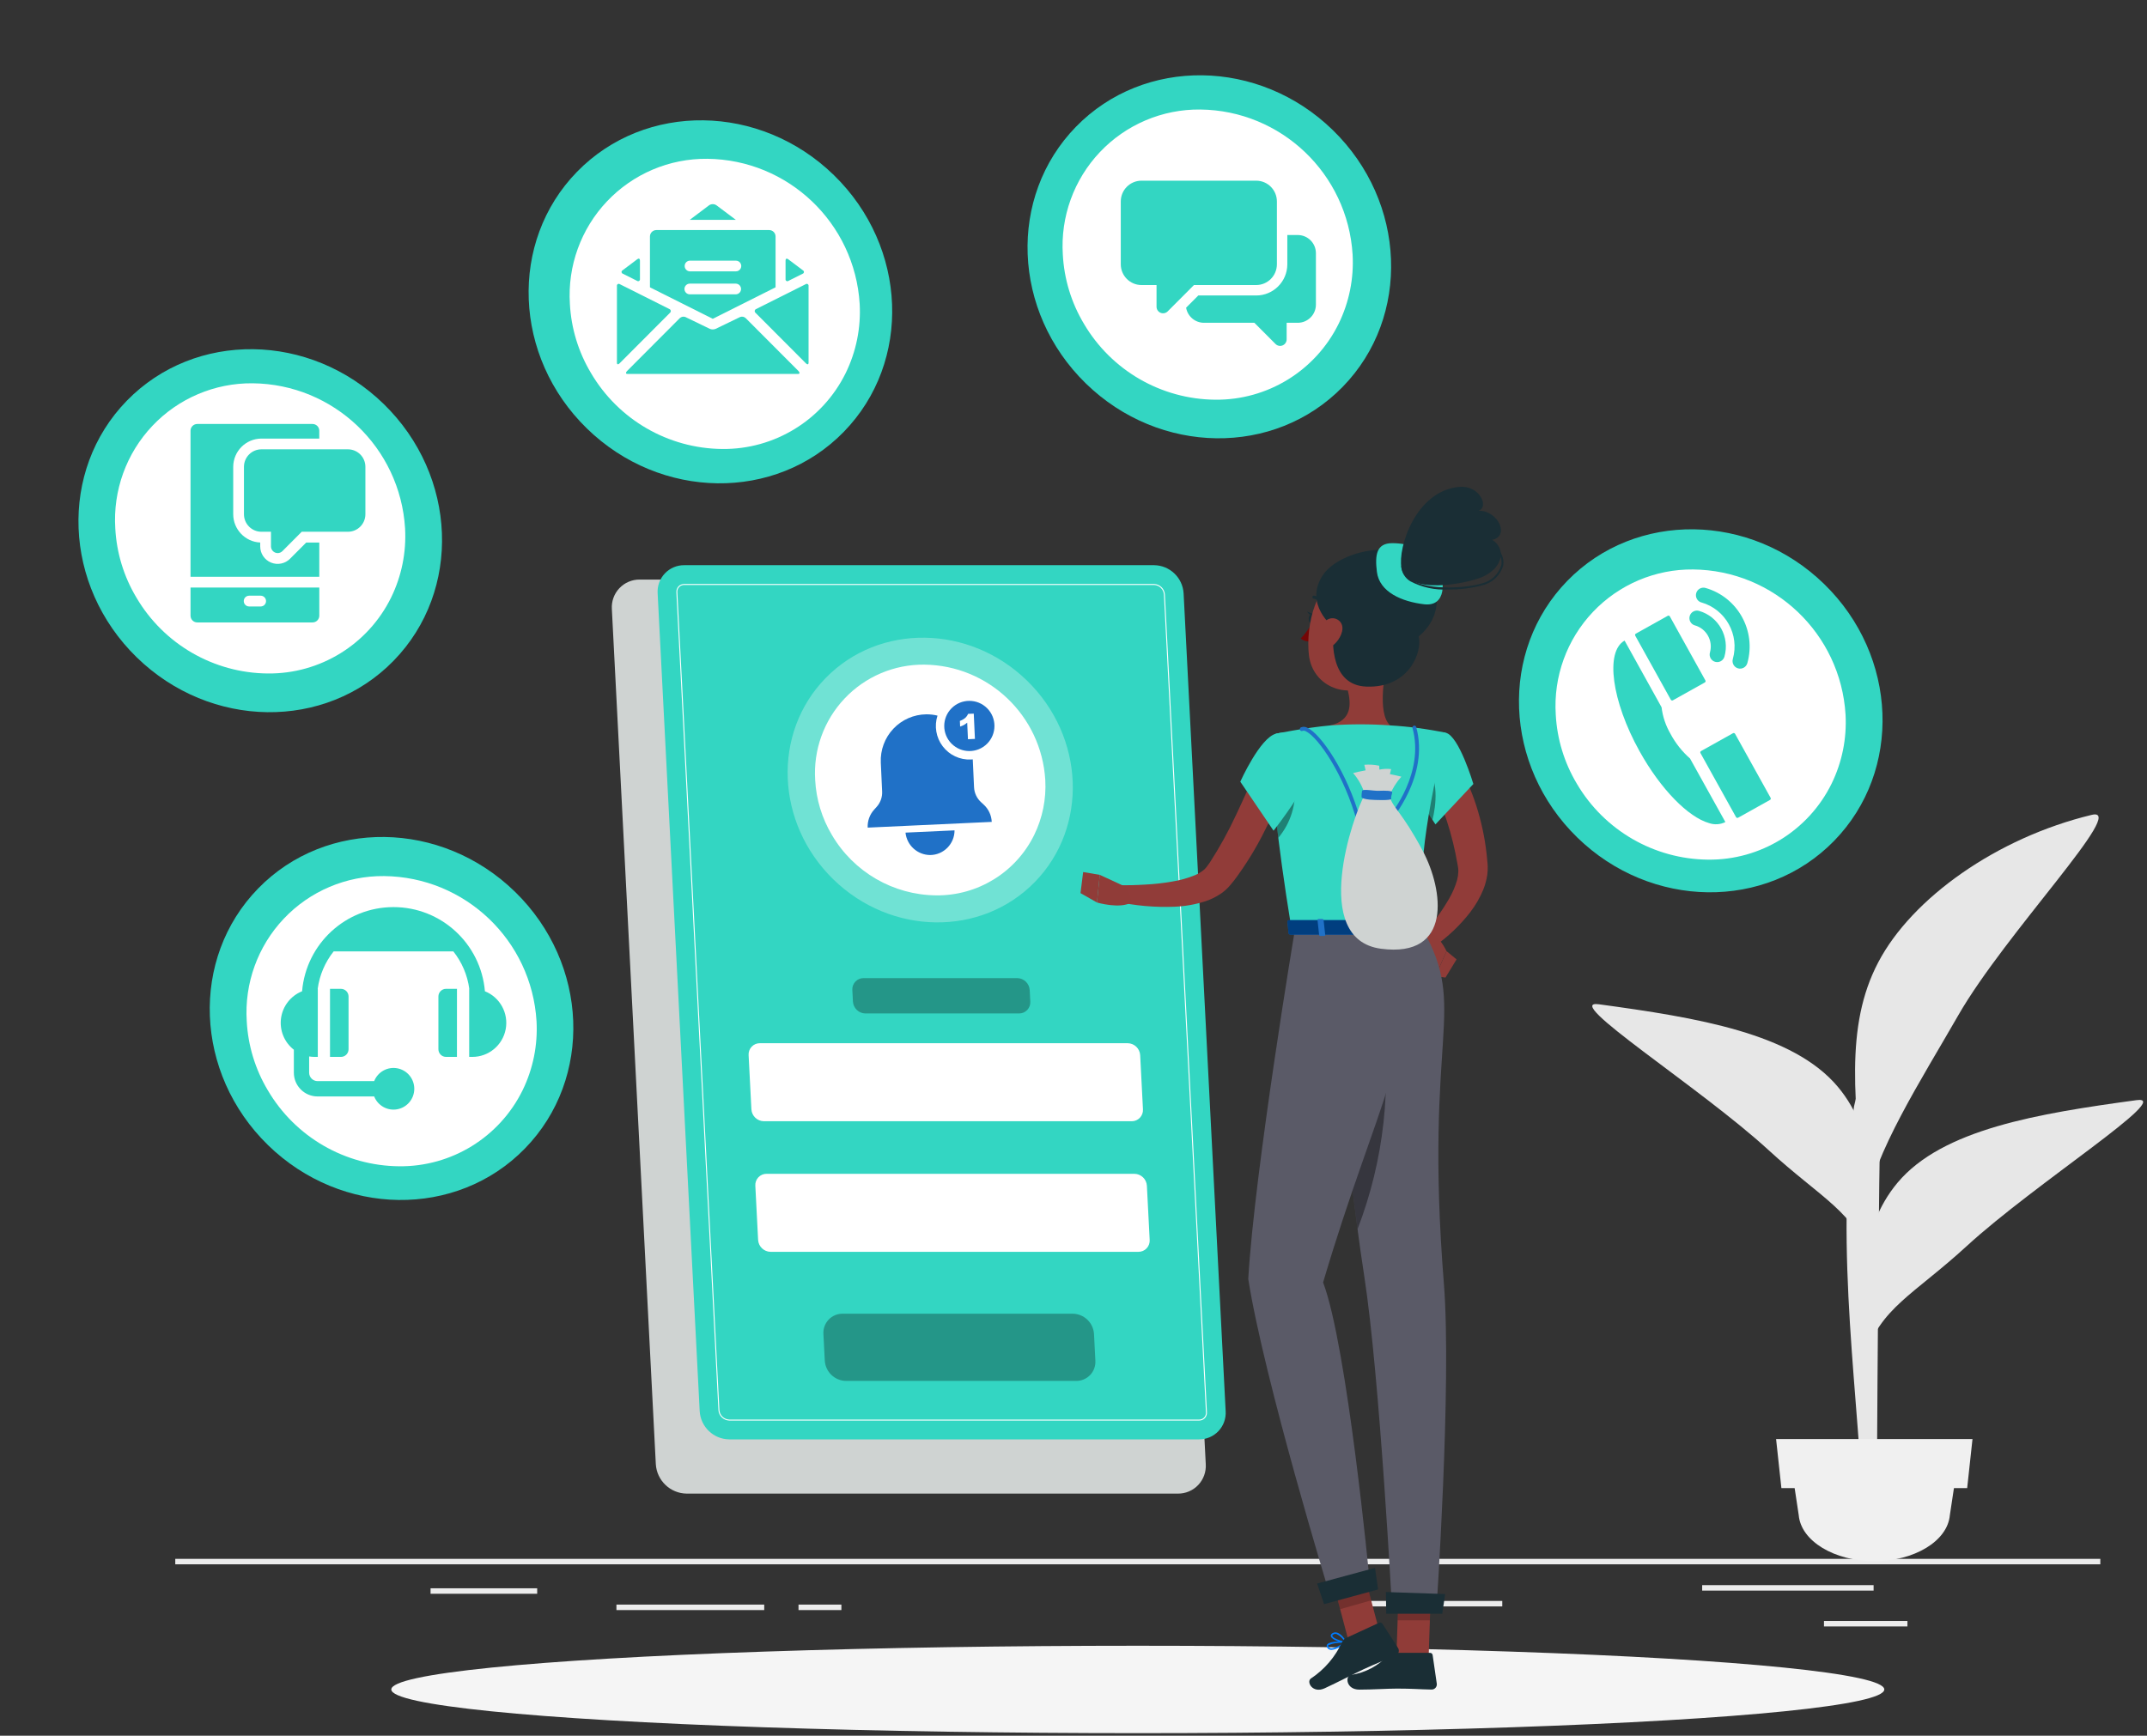 <?xml version="1.0" encoding="UTF-8"?>
<svg width="392px" height="317px" viewBox="0 0 392 317" version="1.1" xmlns="http://www.w3.org/2000/svg" xmlns:xlink="http://www.w3.org/1999/xlink">
    <rect x="0" y="0" width="392" height="317" fill="#333333" stroke="none"/>
    <title>ILUSTRACION 4</title>
    <g id="LANDING-CONNECTO-WEB" stroke="none" stroke-width="1" fill="none" fill-rule="evenodd">
        <g id="LANDING-WEB" transform="translate(-512, -3540)" fill-rule="nonzero">
            <g id="ILUSTRACION-4" transform="translate(512, 3540)">
                <ellipse id="Oval" fill="#33D6C2" transform="translate(71.488, 186.007) rotate(-45.729) translate(-71.488, -186.007) " cx="71.488" cy="186.007" rx="32.305" ry="34.014"></ellipse>
                <path d="M97.96,186.501 C98.204,190.857 97.327,195.204 95.413,199.123 C91.189,207.707 82.424,213.103 72.871,212.999 C63.001,212.914 53.9,207.646 48.897,199.123 C46.606,195.293 45.286,190.959 45.05,186.501 C44.611,179.585 47.066,172.798 51.826,167.77 C56.587,162.742 63.222,159.927 70.139,160.001 C84.916,160.157 97.06,171.725 97.96,186.501 L97.96,186.501 Z" id="Path" fill="#FFFFFF"></path>
                <ellipse id="Oval" fill="#33D6C2" transform="translate(47.516, 96.922) rotate(-45.729) translate(-47.516, -96.922) " cx="47.516" cy="96.922" rx="32.305" ry="34.014"></ellipse>
                <path d="M73.96,96.501 C74.205,100.857 73.328,105.204 71.412,109.123 C67.19,117.707 58.424,123.103 48.872,122.999 C39.001,122.914 29.9,117.646 24.897,109.123 C22.606,105.293 21.285,100.96 21.05,96.501 C20.611,89.585 23.066,82.798 27.826,77.77 C32.587,72.742 39.223,69.927 46.14,70.001 C60.916,70.158 73.06,81.726 73.96,96.501 L73.96,96.501 Z" id="Path" fill="#FFFFFF"></path>
                <ellipse id="Oval" fill="#33D6C2" transform="translate(129.706, 55.121) rotate(-45.729) translate(-129.706, -55.121) " cx="129.706" cy="55.121" rx="32.305" ry="34.014"></ellipse>
                <path d="M156.96,55.5 C157.205,59.857 156.328,64.203 154.412,68.123 C150.189,76.707 141.424,82.102 131.872,81.999 C122.001,81.914 112.9,76.646 107.897,68.123 C105.606,64.292 104.285,59.959 104.05,55.5 C103.611,48.584 106.066,41.798 110.827,36.77 C115.587,31.742 122.223,28.927 129.14,29.001 C143.915,29.158 156.059,40.725 156.96,55.5 L156.96,55.5 Z" id="Path" fill="#FFFFFF"></path>
                <ellipse id="Oval" fill="#33D6C2" transform="translate(220.801, 46.898) rotate(-45.729) translate(-220.801, -46.898) " cx="220.801" cy="46.898" rx="32.305" ry="34.014"></ellipse>
                <path d="M246.96,46.5 C247.205,50.857 246.328,55.203 244.412,59.123 C240.19,67.707 231.424,73.103 221.872,72.999 C212.001,72.914 202.9,67.646 197.897,59.123 C195.606,55.292 194.285,50.959 194.05,46.5 C193.611,39.584 196.066,32.798 200.827,27.77 C205.587,22.742 212.223,19.927 219.14,20.001 C233.915,20.158 246.059,31.725 246.96,46.5 L246.96,46.5 Z" id="Path" fill="#FFFFFF"></path>
                <ellipse id="Oval" fill="#33D6C2" transform="translate(310.525, 129.815) rotate(-45.729) translate(-310.525, -129.815) " cx="310.525" cy="129.815" rx="32.305" ry="34.014"></ellipse>
                <path d="M336.96,130.5 C337.205,134.857 336.328,139.203 334.412,143.123 C330.189,151.707 321.423,157.103 311.87,156.999 C301.999,156.914 292.897,151.646 287.894,143.123 C285.604,139.292 284.284,134.959 284.05,130.5 C283.611,123.584 286.067,116.798 290.827,111.77 C295.588,106.742 302.224,103.927 309.141,104.001 C323.917,104.16 336.059,115.726 336.96,130.5 L336.96,130.5 Z" id="Path" fill="#FFFFFF"></path>
                <g id="Group" transform="translate(32, 33)">
                    <g transform="translate(0, 251.695)" fill="#ECECEC" id="Rectangle">
                        <rect x="0" y="0" width="351.477" height="1"></rect>
                        <rect x="301.022" y="11.347" width="15.239" height="1"></rect>
                        <rect x="218.308" y="7.688" width="23.977" height="1"></rect>
                        <rect x="278.783" y="4.801" width="31.299" height="1"></rect>
                        <rect x="113.793" y="8.355" width="7.829" height="1"></rect>
                        <rect x="80.548" y="8.355" width="26.985" height="1"></rect>
                        <rect x="46.611" y="5.377" width="19.469" height="1"></rect>
                    </g>
                    <g transform="translate(258.716, 115.74)" id="Path">
                        <path d="M49.583,130.756 L51.973,130.756 C51.949,125.814 51.985,113.28 52.225,84.551 C52.656,32.48 53.48,29.301 53.48,29.301 L47.787,53.346 C44.173,79.961 48.83,106.709 49.583,130.756 Z" fill="#E7E7E7"></path>
                        <path d="M44.853,49.762 C36.657,39.964 19.14,37.112 1.207,34.672 C-5.835,33.715 19.707,49.849 32.193,61.308 C41.892,70.209 48.092,72.669 50.756,81.541 C52.142,70.478 51.917,58.203 44.853,49.762 Z" fill="#E7E7E7"></path>
                        <path d="M55.727,67.271 C63.923,57.474 81.44,54.622 99.373,52.182 C106.414,51.224 80.871,67.36 68.387,78.818 C58.688,87.719 52.486,90.178 49.824,99.05 C48.438,87.991 48.664,75.717 55.727,67.271 Z" fill="#E7E7E7"></path>
                        <path d="M52.218,27.001 C58.363,15.292 73.831,4.266 91.186,0.082 C98.001,-1.56 75.401,21.707 66.813,36.71 C60.135,48.365 51.292,62.057 49.918,71.891 C47.84,52.407 46.072,38.712 52.218,27.001 Z" fill="#E7E7E7"></path>
                        <g transform="translate(33.561, 114.073)" fill="#F0F0F0">
                            <path d="M17.932,22.304 L17.932,22.304 C10.61,22.304 4.558,18.624 4.138,13.915 L2.923,5.867 L32.941,5.867 L31.727,13.915 C31.305,18.624 25.254,22.304 17.932,22.304 Z"></path>
                            <polygon points="34.89 8.963 0.971 8.963 0 0 35.862 0"></polygon>
                        </g>
                    </g>
                    <ellipse id="Oval" fill="#F5F5F5" cx="175.739" cy="275.548" rx="136.296" ry="7.982"></ellipse>
                    <g transform="translate(79.705, 70.22)">
                        <g transform="translate(0, 2.627)" fill="#CFD3D2" id="Path">
                            <path d="M103.353,166.934 L13.676,166.934 C10.679,166.901 8.217,164.553 8.034,161.553 L0.008,5.379 C-0.081,3.975 0.417,2.597 1.383,1.577 C2.348,0.556 3.694,-0.015 5.097,-0 L94.776,-0 C97.772,0.031 100.235,2.379 100.418,5.379 L108.444,161.553 C108.533,162.958 108.035,164.336 107.069,165.357 C106.103,166.378 104.756,166.949 103.353,166.934 L103.353,166.934 Z"></path>
                        </g>
                        <path d="M107.21,159.655 L21.441,159.655 C18.575,159.625 16.219,157.378 16.045,154.509 L8.368,5.145 C8.283,3.802 8.759,2.485 9.682,1.508 C10.606,0.532 11.892,-0.014 13.234,-0 L99.003,-0 C101.869,0.031 104.224,2.276 104.399,5.145 L112.076,154.509 C112.161,155.852 111.685,157.17 110.762,158.146 C109.839,159.123 108.552,159.669 107.21,159.655 L107.21,159.655 Z" id="Path" fill="#33D6C2"></path>
                        <path d="M107.21,156.221 L21.441,156.221 C20.402,156.182 19.555,155.373 19.468,154.334 L11.79,4.968 C11.758,4.565 11.897,4.167 12.171,3.871 C12.449,3.582 12.834,3.424 13.234,3.435 L99.004,3.435 C100.044,3.473 100.891,4.284 100.978,5.323 L108.655,154.686 C108.688,155.089 108.549,155.487 108.274,155.783 C107.997,156.073 107.61,156.232 107.21,156.221 L107.21,156.221 Z M13.235,3.612 C12.882,3.599 12.539,3.739 12.296,3.997 C12.052,4.255 11.932,4.605 11.967,4.959 L19.644,154.325 C19.724,155.271 20.495,156.007 21.441,156.042 L107.21,156.042 C107.561,156.053 107.901,155.915 108.145,155.661 C108.387,155.401 108.508,155.05 108.477,154.695 L100.802,5.332 C100.722,4.385 99.95,3.648 99.003,3.612 L13.235,3.612 Z" id="Shape" fill="#FFFFFF"></path>
                        <ellipse id="Oval" fill="#FFFFFF" opacity="0.3" transform="translate(58.135, 39.241) rotate(-45.729) translate(-58.135, -39.241) " cx="58.135" cy="39.241" rx="25.338" ry="26.677"></ellipse>
                        <path d="M79.144,39.235 C79.338,42.699 78.642,46.154 77.12,49.27 C73.767,56.095 66.806,60.385 59.219,60.302 C51.383,60.232 44.157,56.045 40.184,49.27 C38.365,46.225 37.317,42.78 37.13,39.235 C36.779,33.737 38.728,28.34 42.509,24.341 C46.29,20.343 51.56,18.105 57.055,18.164 C68.79,18.289 78.434,27.488 79.144,39.235 L79.144,39.235 Z" id="Path" fill="#FFFFFF"></path>
                        <g transform="translate(24.967, 75.414)" id="Path">
                            <path d="M69.95,26.14 L2.794,26.14 C1.584,26.124 0.591,25.173 0.518,23.962 L0.009,14.068 C-0.027,13.5 0.174,12.942 0.565,12.529 C0.956,12.115 1.501,11.884 2.069,11.89 L69.225,11.89 C70.435,11.906 71.428,12.856 71.502,14.068 L72.01,23.962 C72.046,24.53 71.845,25.088 71.454,25.501 C71.063,25.915 70.518,26.146 69.95,26.14 L69.95,26.14 Z" fill="#FFFFFF"></path>
                            <path d="M49.384,6.457 L21.333,6.457 C20.122,6.44 19.129,5.49 19.056,4.278 L18.947,2.178 C18.911,1.61 19.113,1.052 19.503,0.639 C19.894,0.226 20.439,-0.006 21.007,-1.38429369e-12 L49.054,-1.38429369e-12 C50.265,0.017 51.257,0.967 51.331,2.178 L51.439,4.278 C51.475,4.846 51.274,5.403 50.885,5.816 C50.495,6.23 49.951,6.461 49.384,6.457 L49.384,6.457 Z" fill="#000000" opacity="0.3"></path>
                            <path d="M59.816,73.565 L17.807,73.565 C15.742,73.543 14.044,71.925 13.918,69.857 L13.668,64.999 C13.607,64.031 13.95,63.082 14.616,62.378 C15.281,61.675 16.209,61.281 17.176,61.291 L59.184,61.291 C61.248,61.317 62.943,62.934 63.073,64.999 L63.322,69.857 C63.383,70.825 63.04,71.774 62.375,72.478 C61.71,73.181 60.782,73.575 59.816,73.565 Z" fill="#000000" opacity="0.3"></path>
                            <path d="M71.177,49.99 L4.021,49.99 C2.81,49.974 1.817,49.024 1.744,47.812 L1.236,37.919 C1.199,37.35 1.401,36.792 1.791,36.379 C2.182,35.966 2.727,35.734 3.295,35.741 L70.451,35.741 C71.662,35.757 72.655,36.707 72.728,37.919 L73.236,47.812 C73.273,48.38 73.071,48.938 72.68,49.352 C72.29,49.765 71.745,49.996 71.177,49.99 L71.177,49.99 Z" fill="#FFFFFF"></path>
                        </g>
                    </g>
                    <g transform="translate(165.279, 55.902)">
                        <path d="M68.829,50.742 C69.005,51.002 69.094,51.147 69.21,51.336 L69.524,51.862 C69.729,52.212 69.906,52.559 70.087,52.909 C70.438,53.606 70.77,54.305 71.069,55.008 C71.658,56.41 72.165,57.845 72.587,59.307 C73.435,62.189 73.995,65.149 74.256,68.144 L74.309,68.701 C74.32,68.78 74.328,68.906 74.332,69.037 L74.349,69.418 C74.36,69.907 74.332,70.397 74.264,70.882 C74.133,71.781 73.898,72.662 73.566,73.507 C72.951,75.016 72.134,76.434 71.137,77.722 C69.282,80.112 67.075,82.207 64.594,83.935 L62.657,81.661 C64.421,79.66 65.984,77.49 67.324,75.183 C67.931,74.135 68.41,73.018 68.75,71.856 C68.885,71.363 68.962,70.855 68.98,70.344 C68.992,70.126 68.984,69.907 68.956,69.69 L68.935,69.538 C68.935,69.492 68.924,69.44 68.906,69.346 L68.818,68.85 C68.369,66.219 67.73,63.625 66.907,61.087 C66.502,59.829 65.996,58.613 65.495,57.418 C65.245,56.816 64.967,56.235 64.683,55.669 L64.246,54.841 L64.031,54.448 L63.853,54.144 L68.829,50.742 Z" id="Path" fill="#913C39"></path>
                        <path d="M62.266,83.977 L64.811,89.367 L66.83,84.81 C66.83,84.81 65.04,80.862 62.619,81.224 L62.266,83.977 Z" id="Path" fill="#903C38"></path>
                        <polygon id="Path" fill="#903C38" points="66.637 89.635 68.659 86.311 66.837 84.81 64.819 89.367"></polygon>
                        <path d="M55.193,213.994 C55.717,213.981 56.238,213.91 56.747,213.782 C56.801,213.77 56.843,213.726 56.853,213.671 C56.863,213.616 56.839,213.56 56.792,213.53 C56.59,213.397 54.802,212.239 54.116,212.549 C53.96,212.621 53.855,212.771 53.84,212.942 C53.782,213.213 53.87,213.495 54.071,213.686 C54.396,213.919 54.794,214.028 55.193,213.994 Z M56.352,213.581 C55.668,213.821 54.917,213.784 54.259,213.478 C54.127,213.349 54.072,213.16 54.115,212.98 C54.116,212.903 54.162,212.835 54.232,212.803 C54.595,212.639 55.625,213.141 56.354,213.583 L56.352,213.581 Z" id="Shape" fill="#007CFF"></path>
                        <path d="M56.715,213.787 C56.74,213.787 56.764,213.78 56.786,213.768 C56.829,213.743 56.855,213.697 56.855,213.647 C56.855,213.574 56.847,211.874 56.206,211.306 C56.048,211.157 55.831,211.089 55.616,211.119 C55.388,211.122 55.193,211.284 55.147,211.508 C55.015,212.173 56.085,213.447 56.647,213.767 C56.667,213.78 56.691,213.786 56.715,213.787 Z M55.713,211.394 C55.826,211.396 55.934,211.439 56.017,211.516 C56.386,212.064 56.576,212.714 56.562,213.376 C56.003,212.928 55.334,211.971 55.416,211.566 C55.429,211.499 55.467,211.414 55.645,211.399 L55.713,211.394 Z" id="Shape" fill="#007CFF"></path>
                        <path d="M48.554,211.117 C48.59,211.077 48.6,211.02 48.58,210.969 C48.559,210.919 48.512,210.886 48.458,210.883 C48.167,210.869 45.639,210.762 45.072,211.38 C45.058,211.394 45.047,211.408 45.037,211.423 C44.944,211.549 44.921,211.714 44.978,211.86 C45.053,212.105 45.245,212.298 45.491,212.373 C46.31,212.627 47.749,211.708 48.535,211.135 C48.542,211.13 48.548,211.124 48.554,211.117 L48.554,211.117 Z M45.28,211.563 C46.145,211.191 47.092,211.048 48.028,211.148 C46.934,211.892 46.029,212.246 45.57,212.103 C45.409,212.054 45.284,211.927 45.237,211.765 C45.211,211.707 45.218,211.64 45.257,211.589 L45.28,211.563 Z" id="Shape" fill="#007CFF"></path>
                        <path d="M48.554,211.119 C48.561,211.111 48.567,211.103 48.572,211.094 C48.596,211.051 48.596,210.999 48.572,210.956 C48.538,210.896 47.752,209.511 46.822,209.259 C46.552,209.18 46.261,209.217 46.02,209.362 C45.685,209.558 45.667,209.785 45.708,209.941 C45.888,210.593 47.681,211.169 48.45,211.158 C48.489,211.16 48.526,211.146 48.554,211.119 L48.554,211.119 Z M46.029,209.706 C46.069,209.665 46.114,209.631 46.163,209.603 C46.34,209.496 46.553,209.469 46.75,209.528 C47.358,209.814 47.861,210.283 48.191,210.869 C47.359,210.773 46.086,210.26 45.978,209.866 C45.961,209.807 45.981,209.743 46.029,209.705 L46.029,209.706 Z" id="Shape" fill="#007CFF"></path>
                        <path d="M56.293,30.083 C55.608,33.584 54.069,41.231 56.515,43.569 C56.515,43.569 55.558,47.123 49.067,47.123 C41.933,47.123 45.655,43.569 45.655,43.569 C49.551,42.636 49.449,39.736 48.771,37.015 L56.293,30.083 Z" id="Path" fill="#903C38"></path>
                        <path d="M44.396,21.828 C44.493,21.828 44.583,21.778 44.634,21.695 C44.685,21.613 44.689,21.509 44.645,21.423 C44.262,20.607 43.507,20.029 42.622,19.873 C42.474,19.865 42.345,19.973 42.328,20.121 C42.311,20.268 42.412,20.404 42.558,20.429 L42.558,20.429 C43.256,20.563 43.847,21.027 44.146,21.674 C44.193,21.769 44.29,21.828 44.396,21.828 L44.396,21.828 Z" id="Path" fill="#1A2E35"></path>
                        <path d="M42.267,24.89 C41.714,25.916 41.024,26.861 40.215,27.698 C40.658,28.107 41.258,28.3 41.855,28.223 L42.267,24.89 Z" id="Path" fill="#740606"></path>
                        <path d="M42.79,24.131 C42.731,24.604 42.435,24.955 42.127,24.917 C41.819,24.879 41.617,24.461 41.672,23.992 C41.726,23.523 42.027,23.167 42.335,23.205 C42.643,23.243 42.85,23.659 42.79,24.131 Z" id="Path" fill="#1A2E35"></path>
                        <path d="M42.47,23.254 L41.379,22.787 C41.379,22.787 41.851,23.738 42.47,23.254 Z" id="Path" fill="#1A2E35"></path>
                        <polygon id="Path" fill="#903C38" points="54.758 209.779 49.024 211.122 45.533 197.897 51.267 196.553"></polygon>
                        <polygon id="Path" fill="#903C38" points="63.566 213.647 57.679 213.647 58.134 199.974 64.022 199.974"></polygon>
                        <path d="M57.208,212.963 L63.823,212.963 C64.058,212.959 64.26,213.131 64.293,213.365 L65.052,218.615 C65.081,218.883 64.995,219.151 64.815,219.352 C64.634,219.552 64.377,219.666 64.108,219.665 C61.801,219.625 60.69,219.49 57.78,219.49 C55.991,219.49 53.379,219.677 50.905,219.677 C48.487,219.677 48.302,217.225 49.331,217.004 C51.987,216.621 54.426,215.32 56.229,213.327 C56.503,213.095 56.85,212.966 57.208,212.963 L57.208,212.963 Z" id="Path" fill="#1A2E35"></path>
                        <path d="M48.51,210.24 L54.519,207.467 C54.732,207.365 54.988,207.438 55.115,207.638 L57.987,212.09 C58.125,212.321 58.158,212.601 58.078,212.858 C57.998,213.116 57.811,213.327 57.566,213.438 C55.455,214.37 54.388,214.711 51.746,215.93 C50.12,216.68 46.834,218.402 44.589,219.43 C42.393,220.443 41.203,218.294 42.045,217.662 C44.539,216.014 46.521,213.697 47.767,210.976 C47.922,210.651 48.184,210.391 48.51,210.24 Z" id="Path" fill="#1A2E35"></path>
                        <g transform="translate(45.542, 196.556)" fill="#000000" id="Path" opacity="0.2">
                            <polygon points="0 1.344 1.865 8.429 7.531 6.817 5.736 0"></polygon>
                            <polygon points="18.484 3.422 12.593 3.422 12.358 10.47 18.249 10.47"></polygon>
                        </g>
                        <path d="M66.669,44.919 C69.115,45.456 71.728,54.281 71.728,54.281 L64.811,61.655 C64.811,61.655 59.072,53.368 60.241,50.32 C61.46,47.145 63.779,44.282 66.669,44.919 Z" id="Path" fill="#33D6C2"></path>
                        <path d="M62.792,50.533 C61.555,49.398 60.719,49.737 60.15,50.64 C59.587,53.263 62.918,58.754 64.262,60.838 C64.885,58.351 65.591,53.113 62.792,50.533 Z" id="Path" fill="#000000" opacity="0.4"></path>
                        <path d="M35.702,45.089 C35.702,45.089 32.897,46.08 38.516,80.726 L62.431,80.726 C62.029,70.965 62.018,64.949 66.67,44.919 C63.322,44.225 59.929,43.777 56.516,43.578 C52.901,43.318 49.272,43.318 45.658,43.578 C40.99,44.004 35.702,45.089 35.702,45.089 Z" id="Path" fill="#33D6C2"></path>
                        <path d="M35.49,58.387 C35.641,60.072 35.848,61.969 36.115,64.11 C38.393,61.408 39.469,57.887 39.09,54.369 C37.688,55.511 36.473,56.867 35.49,58.387 L35.49,58.387 Z" id="Path" fill="#000000" opacity="0.4"></path>
                        <path d="M38.043,53.135 C36.755,56.391 35.304,59.58 33.696,62.69 C32.107,65.909 30.227,68.976 28.08,71.851 L27.624,72.405 L27.4,72.682 C27.318,72.788 27.23,72.89 27.137,72.987 C26.72,73.448 26.255,73.863 25.75,74.224 C24.846,74.854 23.855,75.351 22.81,75.697 C20.979,76.284 19.078,76.619 17.157,76.696 C13.579,76.837 9.998,76.518 6.501,75.746 L6.891,72.781 C8.506,72.79 10.201,72.754 11.836,72.65 C13.454,72.57 15.066,72.39 16.663,72.11 C18.144,71.881 19.592,71.476 20.978,70.903 C21.537,70.66 22.059,70.34 22.531,69.953 C22.708,69.803 22.869,69.634 23.01,69.448 C23.062,69.386 23.11,69.322 23.154,69.255 L23.318,69.023 L23.648,68.567 C25.409,65.832 26.981,62.98 28.353,60.03 C29.78,57.031 31.156,53.923 32.451,50.897 L38.043,53.135 Z" id="Path" fill="#913C39"></path>
                        <path d="M35.702,45.089 C32.776,45.804 29.176,53.861 29.176,53.861 L35.247,62.809 C35.247,62.809 43.334,52.6 42.373,49.48 C41.373,46.238 39.252,44.222 35.702,45.089 Z" id="Path" fill="#33D6C2"></path>
                        <path d="M8.585,73.22 L3.518,70.873 L3.008,75.924 C3.008,75.924 7.243,77.174 9.332,75.892 L8.585,73.22 Z" id="Path" fill="#903C38"></path>
                        <polygon id="Path" fill="#903C38" points="0.483 70.363 0 74.209 3.008 75.924 3.518 70.874"></polygon>
                        <path d="M58.837,24.479 C57.765,30.24 57.434,32.698 54.144,35.319 C49.193,39.255 42.371,36.675 41.698,30.709 C41.098,25.339 42.951,16.82 48.903,15.213 C51.568,14.476 54.424,15.177 56.449,17.066 C58.473,18.954 59.377,21.76 58.837,24.479 Z" id="Path" fill="#903C38"></path>
                        <path d="M46.219,25.688 C45.89,28.625 45.764,36.257 52.199,36.494 C60.092,36.788 62.446,30.033 61.743,27.33 C65.842,23.981 66.438,18.225 61.827,13.82 C57.216,9.415 47.063,11.877 44.228,16.169 C40.708,21.491 46.219,25.688 46.219,25.688 Z" id="Path" fill="#1A2E35"></path>
                        <path d="M54.115,15.534 C53.734,12.435 54.03,10.297 56.92,10.297 C59.81,10.297 63.764,11.35 65.213,14.319 C66.663,17.289 66.781,21.93 62.739,21.458 C58.697,20.986 54.57,19.242 54.115,15.534 Z" id="Path" fill="#33D6C2"></path>
                        <path d="M58.597,14.79 C57.908,11.094 61.192,0.694 69.2,0.018 C72.91,-0.295 74.628,3.709 72.691,4.368 C76.198,4.326 78.459,8.985 75.178,9.686 C77.77,11.347 77.124,14.762 73.434,16.437 C70.708,17.671 59.55,19.902 58.597,14.79 Z" id="Path" fill="#1A2E35"></path>
                        <path d="M67.154,18.758 C64.747,18.899 62.347,18.381 60.212,17.257 C59.263,16.681 58.648,15.683 58.561,14.574 C58.554,14.477 58.625,14.393 58.721,14.385 C58.768,14.38 58.815,14.395 58.851,14.426 C58.887,14.456 58.909,14.501 58.911,14.548 C58.993,15.548 59.551,16.447 60.409,16.963 C63.597,19.094 70.941,18.408 73.245,17.654 C74.96,17.268 76.333,15.983 76.835,14.294 C77.02,13.195 76.563,12.088 75.659,11.441 C75.604,11.404 75.574,11.339 75.582,11.273 C75.591,11.206 75.636,11.151 75.698,11.128 C75.761,11.106 75.831,11.121 75.879,11.167 C76.881,11.9 77.384,13.137 77.181,14.364 C76.659,16.182 75.194,17.573 73.355,17.997 C71.332,18.533 69.246,18.789 67.154,18.758 Z" id="Path" fill="#1A2E35"></path>
                        <path d="M44.425,24.91 C43.772,25.833 43.5,26.973 43.666,28.092 C43.9,29.572 45.336,29.669 46.379,28.721 C47.315,27.869 48.321,26.071 47.555,24.846 C47.206,24.312 46.608,23.996 45.972,24.009 C45.336,24.022 44.752,24.363 44.425,24.91 Z" id="Path" fill="#903C38"></path>
                        <path d="M44.832,80.726 C44.832,80.726 48.248,121.252 51.796,144.092 C54.66,162.541 56.917,205.661 56.917,205.661 L64.946,205.661 C64.946,205.661 67.801,163.829 66.349,145.582 C62.669,99.413 70.872,95.652 62.431,80.726 L44.832,80.726 Z" id="Path" fill="#5A5A67"></path>
                        <path d="M54.939,96.043 C51.756,99.391 49.187,103.276 47.35,107.519 C48.285,116.627 49.396,126.735 50.577,135.59 C55.425,123.01 56.928,109.381 54.939,96.043 L54.939,96.043 Z" id="Path" fill="#000000" opacity="0.4"></path>
                        <path d="M39.211,80.471 C39.211,80.471 31.798,124.732 30.627,144.681 C33.538,163.13 45.448,202.123 45.448,202.123 L52.752,199.47 C52.752,199.47 48.711,156.95 44.293,145.308 C54.183,111.916 61.452,103.476 59.338,80.726 C54.292,80.726 39.211,80.471 39.211,80.471 Z" id="Path" fill="#5A5A67"></path>
                        <polygon id="Path" fill="#1A2E35" points="44.466 204.07 54.332 201.384 53.772 197.438 43.205 200.304"></polygon>
                        <polygon id="Path" fill="#1A2E35" points="55.818 205.82 66.045 205.82 66.582 202.222 55.76 201.855"></polygon>
                        <g transform="translate(37.774, 79.137)" id="Path">
                            <path d="M25.015,0.181 L26.093,2.327 C26.176,2.493 25.981,2.662 25.703,2.662 L0.624,2.662 C0.408,2.662 0.231,2.556 0.216,2.42 L-1.7255663e-13,0.274 C-0.015,0.122 0.172,-0.002 0.407,-0.002 L24.625,-0.002 C24.778,-0.014 24.927,0.055 25.015,0.181 L25.015,0.181 Z" fill="#007CFF"></path>
                            <path d="M25.015,0.181 L26.093,2.327 C26.176,2.493 25.981,2.662 25.703,2.662 L0.624,2.662 C0.408,2.662 0.231,2.556 0.216,2.42 L-1.7255663e-13,0.274 C-0.015,0.122 0.172,-0.002 0.407,-0.002 L24.625,-0.002 C24.778,-0.014 24.927,0.055 25.015,0.181 L25.015,0.181 Z" fill="#000000" opacity="0.5"></path>
                        </g>
                        <path d="M59.535,82.034 L60.183,82.034 C60.312,82.034 60.411,81.967 60.402,81.882 L60.098,79.093 C60.089,79.013 59.977,78.941 59.848,78.941 L59.2,78.941 C59.071,78.941 58.972,79.008 58.981,79.093 L59.285,81.882 C59.294,81.967 59.406,82.034 59.535,82.034 Z" id="Path" fill="#007CFF"></path>
                        <g transform="translate(39.793, 43.62)" id="Path">
                            <path d="M11.038,17.87 C10.879,17.87 10.74,17.764 10.699,17.61 C8.406,9.112 3.638,2.125 1.365,1.046 C1.188,0.935 0.975,0.9 0.773,0.948 C0.657,1.011 0.515,1.004 0.407,0.929 C0.298,0.854 0.24,0.725 0.256,0.594 C0.272,0.462 0.361,0.351 0.484,0.306 C0.874,0.161 1.308,0.199 1.667,0.409 C4.095,1.56 8.901,8.476 11.308,17.164 C13.032,17.143 15.69,16.927 16.332,16.872 C17.135,15.916 23.03,8.527 20.825,0.446 C20.773,0.259 20.883,0.065 21.07,0.013 C21.257,-0.039 21.45,0.071 21.502,0.259 C23.957,9.256 16.839,17.367 16.766,17.447 C16.707,17.514 16.624,17.556 16.535,17.563 C16.499,17.566 12.993,17.87 11.038,17.87 Z" fill="#2071C7"></path>
                            <g transform="translate(7.774, 7.084)">
                                <path d="M14.916,15.778 C11.085,8.575 9.517,8.071 8.832,5.755 C9.35,4.463 10.09,3.272 11.018,2.236 C10.547,2.107 9.552,1.906 8.928,1.779 C8.999,1.464 9.072,1.152 9.142,0.854 C8.427,0.769 7.704,0.802 7,0.951 L6.976,0.24 C6.082,0.044 5.163,-0.015 4.251,0.067 C4.33,0.394 4.403,0.737 4.488,1.082 C3.804,1.215 2.712,1.432 2.198,1.577 C3.198,2.709 3.932,4.052 4.344,5.507 C2.281,9.062 -5.75,31.948 7.308,33.665 C20.366,35.382 18.741,22.974 14.916,15.778 Z" fill="#CFD3D2"></path>
                                <path d="M3.849,4.817 C3.77,5.178 3.735,5.548 3.746,5.918 C3.731,6.183 4.435,6.359 5.224,6.432 C6.014,6.505 9.281,6.638 9.171,6.271 C9.06,5.904 9.332,5.405 9.347,5.096 C9.362,4.787 8.043,4.773 6.944,4.817 C5.845,4.861 4.068,4.428 3.849,4.817 Z" fill="#2071C7"></path>
                            </g>
                        </g>
                        <path d="M43.816,82.034 L44.465,82.034 C44.594,82.034 44.692,81.967 44.683,81.882 L44.38,79.093 C44.37,79.013 44.258,78.941 44.129,78.941 L43.486,78.941 C43.357,78.941 43.258,79.008 43.267,79.093 L43.571,81.882 C43.574,81.967 43.686,82.034 43.816,82.034 Z" id="Path" fill="#2071C7"></path>
                    </g>
                    <g transform="translate(80.021, 4.282)" fill="#33D6C2">
                        <path d="M31.93,14.013 L34.527,12.711 C34.656,12.67 34.748,12.555 34.76,12.42 C34.773,12.285 34.703,12.156 34.583,12.093 L31.876,10.055 C31.616,9.86 31.405,9.965 31.405,10.292 L31.405,13.689 C31.384,13.823 31.445,13.957 31.56,14.028 C31.675,14.099 31.822,14.094 31.932,14.015" id="Path"></path>
                        <path d="M1.698,12.708 L4.295,14.01 C4.405,14.089 4.552,14.094 4.667,14.023 C4.782,13.952 4.843,13.819 4.822,13.685 L4.822,10.286 C4.822,9.962 4.611,9.855 4.35,10.05 L1.641,12.088 C1.521,12.152 1.451,12.281 1.464,12.416 C1.476,12.551 1.568,12.665 1.697,12.706" id="Path"></path>
                        <path d="M29.581,15.192 L29.581,5.907 C29.581,5.259 29.057,4.734 28.41,4.734 L7.818,4.734 C7.172,4.734 6.649,5.259 6.648,5.907 L6.648,15.192 L18.115,20.943 L29.581,15.192 Z M13.924,10.321 L22.306,10.321 C22.663,10.307 23,10.49 23.183,10.798 C23.366,11.107 23.366,11.491 23.183,11.799 C23,12.108 22.663,12.291 22.306,12.277 L13.924,12.277 C13.401,12.256 12.987,11.824 12.987,11.299 C12.987,10.773 13.401,10.342 13.924,10.321 M12.948,15.496 C12.948,14.955 13.385,14.517 13.924,14.517 L22.306,14.517 C22.844,14.517 23.281,14.955 23.281,15.495 C23.281,16.035 22.844,16.473 22.306,16.473 L13.924,16.473 C13.666,16.474 13.417,16.371 13.234,16.187 C13.051,16.004 12.948,15.755 12.948,15.496" id="Shape"></path>
                        <path d="M10.201,19.16 L1.146,14.618 C1.036,14.539 0.89,14.534 0.774,14.605 C0.659,14.676 0.598,14.81 0.619,14.943 L0.619,28.974 C0.619,29.298 0.848,29.33 1.075,29.1 L10.309,19.841 C10.417,19.75 10.47,19.609 10.447,19.469 C10.424,19.329 10.33,19.211 10.198,19.16" id="Path"></path>
                        <path d="M35.083,14.619 L26.027,19.161 C25.896,19.213 25.801,19.33 25.779,19.47 C25.756,19.61 25.808,19.752 25.917,19.843 L35.151,29.102 C35.38,29.331 35.606,29.301 35.606,28.975 L35.606,14.945 C35.627,14.811 35.566,14.678 35.451,14.606 C35.336,14.535 35.19,14.54 35.08,14.619" id="Path"></path>
                        <path d="M18.827,0.237 C18.405,-0.079 17.826,-0.079 17.405,0.237 L13.914,2.869 L22.33,2.869 L18.827,0.237 Z" id="Path"></path>
                        <path d="M24.127,20.816 C23.861,20.566 23.479,20.485 23.135,20.604 L18.645,22.776 C18.305,22.918 17.922,22.918 17.582,22.776 L13.093,20.604 C12.748,20.485 12.366,20.566 12.1,20.816 L2.457,30.487 C2.228,30.715 2.186,31.006 2.51,31.006 L33.718,31.006 C34.042,31.006 33.999,30.716 33.771,30.487 L24.127,20.816 Z" id="Path"></path>
                    </g>
                    <g transform="translate(2.787, 44.433)" fill="#33D6C2">
                        <path d="M23.508,27.904 L23.508,21.651 L21.122,21.651 L18.173,24.607 C17.262,25.528 15.886,25.806 14.69,25.309 C13.495,24.813 12.717,23.641 12.722,22.344 L12.722,21.647 C9.97,21.522 7.8,19.251 7.794,16.488 L7.794,7.828 C7.802,4.981 10.101,2.674 12.941,2.667 L23.506,2.667 L23.506,1.231 C23.507,0.905 23.378,0.591 23.147,0.36 C22.917,0.129 22.604,-0 22.279,-9.44393588e-07 L1.226,-9.44393588e-07 C0.901,-9.44393588e-07 0.588,0.13 0.358,0.361 C0.128,0.592 -0.002,0.905 -0.002,1.231 L-0.002,27.904 L23.508,27.904 Z" id="Path"></path>
                        <path d="M15.439,23.482 C15.898,23.674 16.427,23.568 16.778,23.216 L20.301,19.682 L28.74,19.682 C30.5,19.682 31.927,18.251 31.927,16.485 L31.927,7.823 C31.927,6.976 31.592,6.163 30.994,5.563 C30.396,4.964 29.585,4.627 28.74,4.627 L12.942,4.627 C12.097,4.627 11.286,4.964 10.689,5.563 C10.091,6.163 9.755,6.976 9.755,7.823 L9.755,16.485 C9.755,18.251 11.182,19.682 12.942,19.682 L14.688,19.682 L14.688,22.345 C14.688,22.843 14.988,23.292 15.447,23.482" id="Path"></path>
                        <path d="M0,29.875 L0,35.012 C0,35.692 0.55,36.243 1.228,36.243 L22.28,36.243 C22.606,36.243 22.919,36.114 23.149,35.883 C23.38,35.652 23.51,35.338 23.51,35.012 L23.51,29.875 L0,29.875 Z M12.807,33.328 L10.702,33.328 C10.16,33.328 9.72,32.887 9.72,32.344 C9.72,31.8 10.16,31.359 10.702,31.359 L12.806,31.359 C13.348,31.359 13.788,31.8 13.788,32.344 C13.788,32.887 13.348,33.328 12.806,33.328" id="Shape"></path>
                    </g>
                    <path d="M277.455,81.213 C279.575,81.821 280.805,84.035 280.203,86.163 C279.994,86.896 280.416,87.66 281.147,87.87 C281.877,88.08 282.639,87.657 282.849,86.924 C283.865,83.332 281.789,79.593 278.209,78.567 C277.478,78.356 276.716,78.78 276.507,79.513 C276.297,80.245 276.72,81.009 277.45,81.219" id="Path" fill="#33D6C2"></path>
                    <path d="M278.645,77.025 C283.069,78.294 285.635,82.915 284.38,87.355 C284.171,88.088 284.594,88.852 285.325,89.063 C286.056,89.273 286.818,88.849 287.028,88.116 C288.696,82.21 285.283,76.065 279.397,74.378 C278.667,74.168 277.905,74.591 277.695,75.324 C277.486,76.056 277.908,76.821 278.639,77.031" id="Path" fill="#33D6C2"></path>
                    <path d="M273,101.017 C272.13,99.531 271.575,97.881 271.371,96.171 L264.617,83.994 C261.039,85.993 262.257,95.031 267.34,104.184 C271.236,111.201 276.272,116.246 280.023,117.318 C281.006,117.665 282.087,117.599 283.02,117.134 L276.567,105.528 C275.117,104.254 273.908,102.727 273,101.021" id="Path" fill="#33D6C2"></path>
                    <path d="M273.059,94.793 C273.134,94.925 273.301,94.973 273.434,94.9 L279.264,91.642 C279.328,91.607 279.375,91.548 279.396,91.478 C279.417,91.408 279.408,91.332 279.372,91.268 L272.877,79.571 C272.842,79.507 272.783,79.46 272.713,79.44 C272.643,79.42 272.567,79.429 272.503,79.465 L266.672,82.722 C266.539,82.796 266.492,82.964 266.566,83.098 L273.059,94.793 Z" id="Path" fill="#33D6C2"></path>
                    <path d="M291.28,112.712 L284.786,101.015 C284.75,100.952 284.69,100.905 284.62,100.884 C284.55,100.864 284.475,100.873 284.411,100.909 L278.579,104.166 C278.516,104.201 278.469,104.26 278.449,104.33 C278.428,104.401 278.437,104.477 278.473,104.54 L284.969,116.237 C285.046,116.366 285.21,116.412 285.343,116.344 L291.174,113.087 C291.307,113.012 291.354,112.844 291.28,112.711" id="Path" fill="#33D6C2"></path>
                    <path d="M197.358,19.058 C199.445,19.055 201.135,17.359 201.137,15.266 L201.137,3.791 C201.135,1.699 199.445,0.002 197.358,-0.002 L176.412,-0.002 C174.325,0.002 172.634,1.699 172.632,3.791 L172.632,15.266 C172.635,17.358 174.325,19.054 176.412,19.058 L179.162,19.058 L179.162,23.024 C179.163,23.507 179.453,23.941 179.897,24.126 C180.342,24.311 180.854,24.209 181.194,23.869 L185.991,19.058 L197.358,19.058 Z" id="Path" fill="#33D6C2"></path>
                    <path d="M204.953,9.924 L203.04,9.924 L203.04,15.266 C203.037,18.412 200.495,20.961 197.358,20.965 L186.783,20.965 L184.559,23.196 C184.834,24.787 186.21,25.949 187.82,25.951 L197.025,25.951 L200.885,29.823 C201.225,30.164 201.736,30.266 202.181,30.081 C202.625,29.897 202.915,29.463 202.916,28.981 L202.916,25.951 L204.951,25.951 C206.778,25.948 208.259,24.463 208.26,22.631 L208.26,13.242 C208.258,11.41 206.778,9.926 204.951,9.924" id="Path" fill="#33D6C2"></path>
                    <g transform="translate(19.252, 132.663)" fill="#33D6C2" id="Path">
                        <path d="M9.001,14.93 C9.002,14.96 9.002,14.99 9.001,15.02 L9.001,27.362 L10.991,27.362 C11.361,27.362 11.716,27.215 11.978,26.953 C12.24,26.69 12.387,26.334 12.387,25.963 L12.387,16.33 C12.387,15.557 11.762,14.93 10.991,14.93 L9.001,14.93 Z"></path>
                        <path d="M32.182,15.018 C32.182,14.988 32.182,14.959 32.182,14.928 L30.188,14.928 C29.417,14.928 28.792,15.555 28.792,16.329 L28.792,25.962 C28.792,26.333 28.939,26.689 29.201,26.951 C29.463,27.214 29.818,27.361 30.188,27.36 L32.178,27.36 L32.182,15.018 Z"></path>
                        <path d="M37.285,15.373 C36.545,6.68 29.293,0.003 20.594,0.003 C11.894,0.003 4.642,6.68 3.902,15.373 C1.838,16.198 0.373,18.068 0.062,20.275 C-0.248,22.482 0.644,24.686 2.4,26.051 L2.4,30.243 C2.402,32.639 4.339,34.581 6.729,34.584 L17.065,34.584 C17.735,36.282 19.515,37.264 21.304,36.921 C23.093,36.579 24.388,35.01 24.388,33.184 C24.388,31.357 23.093,29.788 21.304,29.446 C19.515,29.104 17.735,30.085 17.065,31.783 L6.729,31.783 C5.881,31.783 5.193,31.093 5.192,30.243 L5.192,27.278 C5.524,27.332 5.86,27.36 6.196,27.36 L6.771,27.36 L6.771,15.017 C6.769,14.987 6.769,14.957 6.771,14.927 L6.753,14.927 C7.089,12.428 8.095,10.067 9.664,8.096 L31.521,8.096 C33.089,10.067 34.094,12.428 34.43,14.927 L34.414,14.927 C34.414,14.957 34.414,14.986 34.414,15.017 L34.414,27.36 L34.989,27.36 C37.961,27.36 40.515,25.244 41.075,22.317 C41.635,19.39 40.043,16.476 37.282,15.373"></path>
                    </g>
                    <g transform="translate(126.416, 97.458)" fill="#2071C7" id="Path">
                        <path d="M22.657,19.645 L0.006,20.692 C-0.05,19.48 0.377,18.294 1.195,17.399 L1.626,16.921 C2.327,16.152 2.694,15.135 2.644,14.094 L2.401,8.813 C2.297,6.528 3.123,4.298 4.691,2.636 C6.258,0.974 8.432,0.023 10.713,-6.92146806e-13 C11.4,-0.006 12.085,0.073 12.753,0.237 C12.134,2.151 12.491,4.248 13.708,5.847 C14.925,7.447 16.847,8.346 18.851,8.253 C18.968,8.253 19.079,8.236 19.191,8.227 L19.191,8.236 L19.425,13.316 C19.473,14.357 19.93,15.335 20.697,16.038 L21.171,16.475 C22.068,17.289 22.603,18.431 22.655,19.644 L22.657,19.645 Z"></path>
                        <path d="M15.864,21.193 C15.865,23.665 13.879,25.676 11.414,25.698 C9.092,25.685 7.151,23.922 6.911,21.605 L15.864,21.193 Z"></path>
                    </g>
                    <circle id="Oval" fill="#2071C7" transform="translate(144.984, 99.584) rotate(-45) translate(-144.984, -99.584) " cx="144.984" cy="99.584" r="4.584"></circle>
                    <g transform="translate(143.255, 97.333)" fill="#FFFFFF" id="Path">
                        <path d="M2.536,0 L2.747,4.613 L1.475,4.673 L1.337,1.648 C1.157,1.802 0.964,1.939 0.759,2.058 C0.531,2.179 0.292,2.281 0.047,2.362 L0,1.329 C0.355,1.209 0.686,1.024 0.974,0.784 C1.202,0.578 1.381,0.324 1.497,0.04 L2.536,0 Z"></path>
                    </g>
                </g>
            </g>
        </g>
    </g>
</svg>